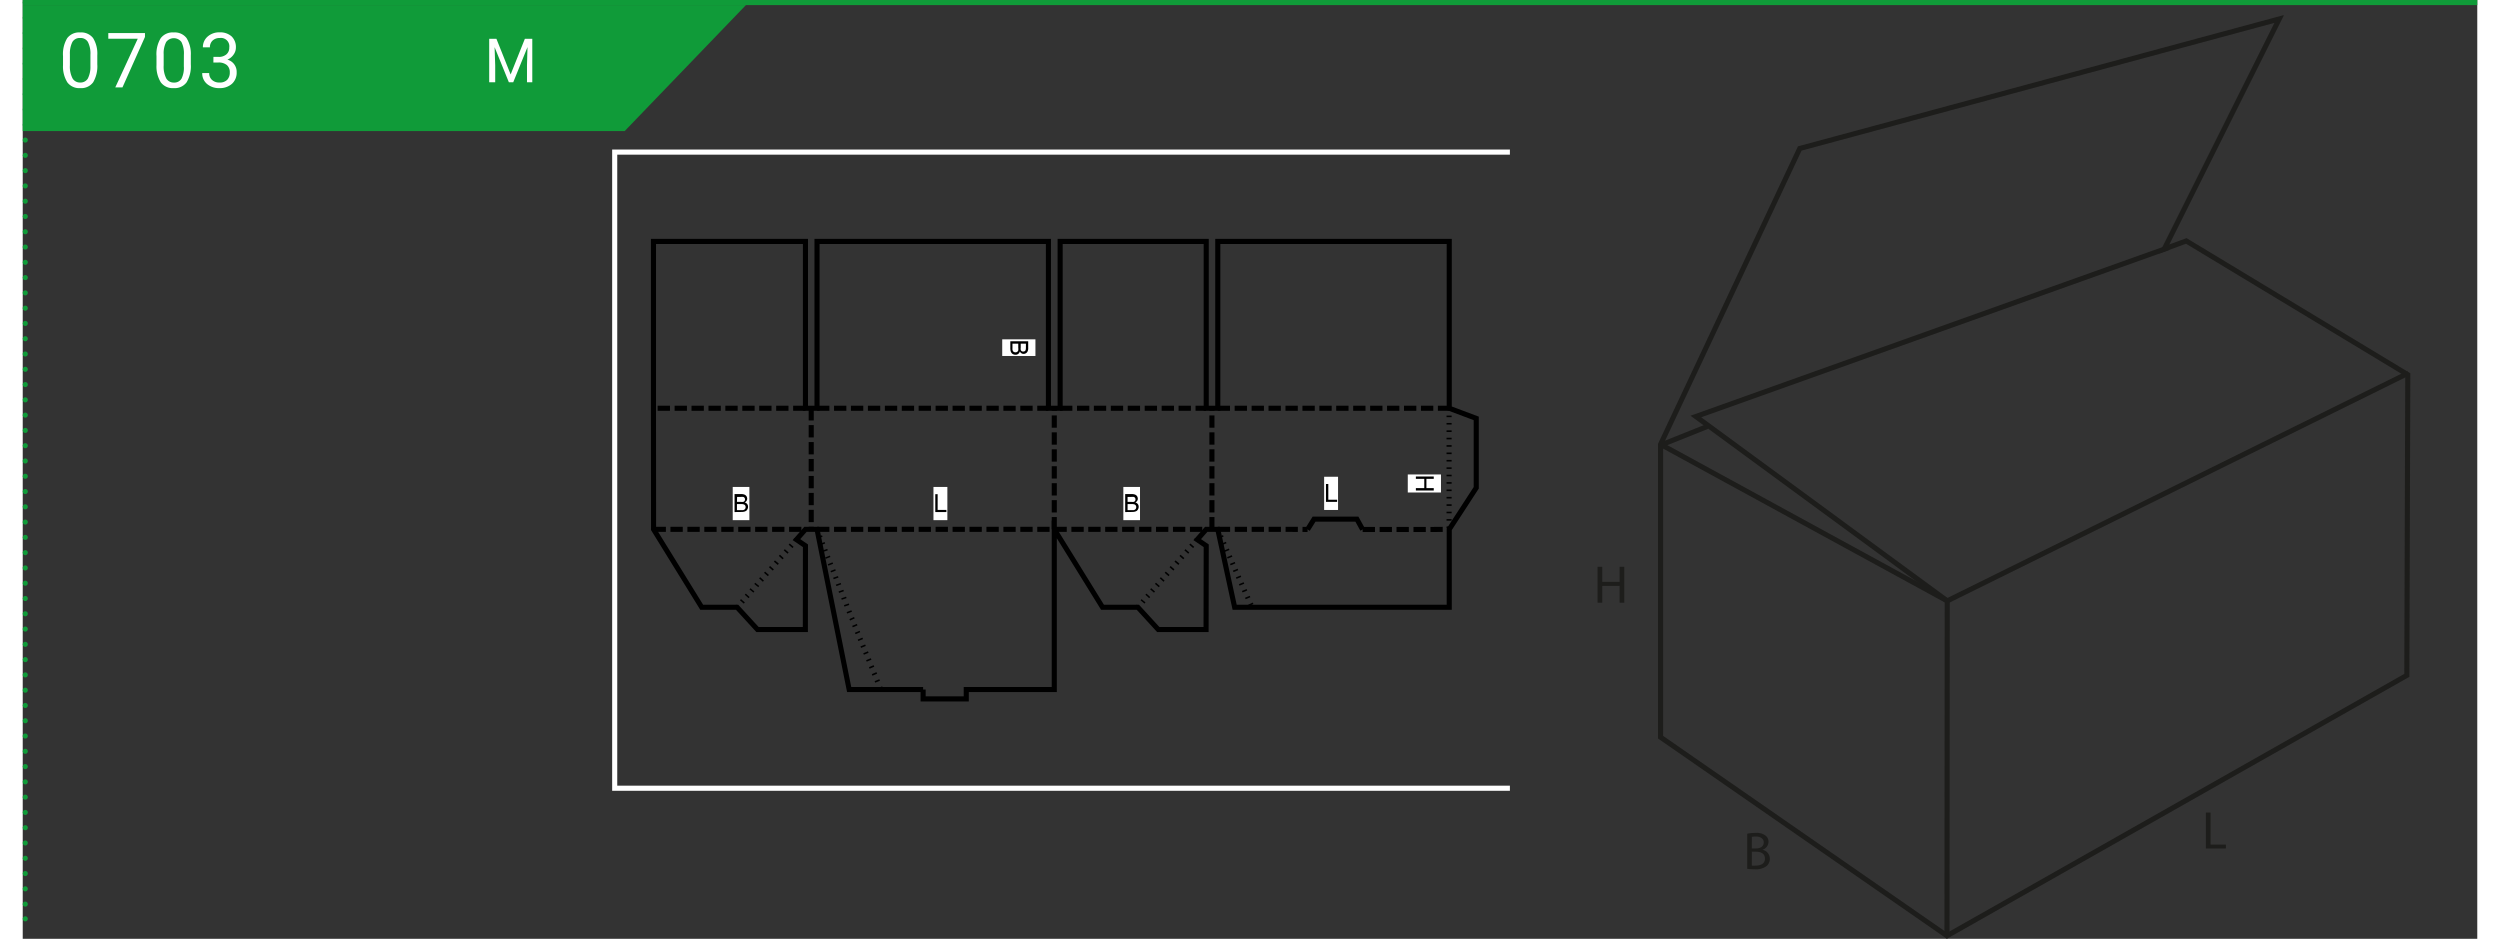 <svg xmlns="http://www.w3.org/2000/svg" xmlns:xlink="http://www.w3.org/1999/xlink" width="964px" height="362px" viewBox="0 0 481.89 184.31"><rect x="0" y="0" width="481.89" height="184.31" fill="#333333" stroke="none"/><defs><style>.cls-1,.cls-11,.cls-3,.cls-5,.cls-6,.cls-7,.cls-9{fill:none;}.cls-2{fill:#109b39;}.cls-3,.cls-5,.cls-6{stroke:#109b39;}.cls-4{fill:#fff;}.cls-5,.cls-6{stroke-linecap:round;stroke-linejoin:round;}.cls-5{stroke-dasharray:0 3;}.cls-7{stroke:#000;}.cls-7,.cls-9{stroke-miterlimit:10;}.cls-8{clip-path:url(#clip-path);}.cls-9{stroke:#fff;}.cls-10{clip-path:url(#clip-path-2);}.cls-11{stroke:#1d1d1b;}.cls-12{fill:#1d1d1b;}</style><clipPath id="clip-path"><rect class="cls-1" x="111.97" y="24.86" width="180" height="134.89"/></clipPath><clipPath id="clip-path-2"><rect class="cls-1" x="309.18" y="3.01" width="161.18" height="181.42"/></clipPath></defs><g id="Ebene_2" data-name="Ebene 2"><g id="Ebene_1-2" data-name="Ebene 1"><polygon class="cls-2" points="0 1 0 25.73 118.18 25.73 141.98 1 0 1"/><line class="cls-3" y1="0.5" x2="481.89" y2="0.5"/><path class="cls-4" d="M93,7.62l2.79,7,2.79-7h1.46v8.53H99V12.83l.1-3.59-2.8,6.91h-.86l-2.8-6.89.12,3.57v3.32H91.58V7.62Z"/><line class="cls-5" x1="0.5" y1="3.5" x2="0.5" y2="178.89"/><path class="cls-6" d="M.5,180.39h0M.5.5h0"/><path class="cls-4" d="M14.64,12.61a6.24,6.24,0,0,1-.81,3.54,2.89,2.89,0,0,1-2.54,1.15,2.9,2.9,0,0,1-2.53-1.13,5.85,5.85,0,0,1-.85-3.38V11a6.05,6.05,0,0,1,.81-3.49,2.91,2.91,0,0,1,2.55-1.14,2.94,2.94,0,0,1,2.54,1.1,5.82,5.82,0,0,1,.83,3.4Zm-1.35-1.85a5,5,0,0,0-.49-2.51,1.65,1.65,0,0,0-1.53-.79,1.66,1.66,0,0,0-1.52.78,5,5,0,0,0-.49,2.41v2.17a5,5,0,0,0,.51,2.55,1.66,1.66,0,0,0,1.52.83,1.65,1.65,0,0,0,1.49-.78A5,5,0,0,0,13.29,13Z"/><path class="cls-4" d="M24,7.25l-4.42,9.91H18.17l4.41-9.55H16.8V6.49H24Z"/><path class="cls-4" d="M33,12.61a6.15,6.15,0,0,1-.82,3.54,2.89,2.89,0,0,1-2.54,1.15,2.9,2.9,0,0,1-2.53-1.13,5.93,5.93,0,0,1-.85-3.38V11a6,6,0,0,1,.82-3.49,2.91,2.91,0,0,1,2.55-1.14,2.92,2.92,0,0,1,2.53,1.1,5.89,5.89,0,0,1,.84,3.4Zm-1.36-1.85a5,5,0,0,0-.48-2.51,1.87,1.87,0,0,0-3,0,4.85,4.85,0,0,0-.49,2.41v2.17a5.09,5.09,0,0,0,.5,2.55,1.67,1.67,0,0,0,1.52.83,1.63,1.63,0,0,0,1.49-.78A4.76,4.76,0,0,0,31.63,13Z"/><path class="cls-4" d="M37.44,11.17h1A2.24,2.24,0,0,0,40,10.66a1.69,1.69,0,0,0,.55-1.33,1.65,1.65,0,0,0-1.87-1.87,2,2,0,0,0-1.4.5,1.77,1.77,0,0,0-.53,1.33H35.37a2.73,2.73,0,0,1,.93-2.11,3.39,3.39,0,0,1,2.35-.83A3.34,3.34,0,0,1,41,7.14a2.91,2.91,0,0,1,.85,2.22,2.32,2.32,0,0,1-.45,1.35,2.75,2.75,0,0,1-1.22,1A2.47,2.47,0,0,1,42,14.18a2.92,2.92,0,0,1-.93,2.28,3.53,3.53,0,0,1-2.44.84,3.59,3.59,0,0,1-2.44-.81,2.7,2.7,0,0,1-.95-2.15h1.37a1.73,1.73,0,0,0,.55,1.35,2.05,2.05,0,0,0,1.47.51,2,2,0,0,0,1.5-.52,2,2,0,0,0,.52-1.47,1.81,1.81,0,0,0-.57-1.43,2.5,2.5,0,0,0-1.65-.51h-1Z"/><line class="cls-7" x1="234.62" y1="103.92" x2="237.04" y2="103.92"/><line class="cls-7" x1="237.95" y1="103.92" x2="240.36" y2="103.92"/><line class="cls-7" x1="241.27" y1="103.92" x2="243.69" y2="103.92"/><line class="cls-7" x1="244.6" y1="103.92" x2="247.02" y2="103.92"/><line class="cls-7" x1="247.93" y1="103.92" x2="250.34" y2="103.93"/><line class="cls-7" x1="251.25" y1="103.93" x2="252.25" y2="103.95"/><line class="cls-7" x1="123.85" y1="103.92" x2="126.27" y2="103.92"/><line class="cls-7" x1="127.16" y1="103.92" x2="129.58" y2="103.92"/><line class="cls-7" x1="130.49" y1="103.92" x2="132.91" y2="103.92"/><line class="cls-7" x1="133.81" y1="103.92" x2="136.23" y2="103.92"/><line class="cls-7" x1="137.14" y1="103.92" x2="139.56" y2="103.92"/><line class="cls-7" x1="140.47" y1="103.92" x2="142.89" y2="103.92"/><line class="cls-7" x1="143.79" y1="103.92" x2="146.21" y2="103.92"/><line class="cls-7" x1="147.12" y1="103.92" x2="149.54" y2="103.92"/><line class="cls-7" x1="150.45" y1="103.92" x2="152.87" y2="103.92"/><line class="cls-7" x1="155.95" y1="103.92" x2="158.37" y2="103.92"/><line class="cls-7" x1="159.28" y1="103.92" x2="161.7" y2="103.92"/><line class="cls-7" x1="162.6" y1="103.92" x2="165.02" y2="103.92"/><line class="cls-7" x1="165.93" y1="103.92" x2="168.35" y2="103.92"/><line class="cls-7" x1="169.24" y1="103.92" x2="171.66" y2="103.92"/><line class="cls-7" x1="172.57" y1="103.92" x2="174.99" y2="103.92"/><line class="cls-7" x1="175.89" y1="103.92" x2="178.31" y2="103.92"/><line class="cls-7" x1="179.22" y1="103.92" x2="181.64" y2="103.92"/><line class="cls-7" x1="182.55" y1="103.92" x2="184.97" y2="103.92"/><line class="cls-7" x1="185.87" y1="103.92" x2="188.29" y2="103.92"/><line class="cls-7" x1="189.2" y1="103.92" x2="191.62" y2="103.92"/><line class="cls-7" x1="192.53" y1="103.92" x2="194.94" y2="103.92"/><line class="cls-7" x1="195.85" y1="103.92" x2="198.27" y2="103.92"/><line class="cls-7" x1="199.18" y1="103.92" x2="201.6" y2="103.92"/><line class="cls-7" x1="202.52" y1="103.92" x2="202.52" y2="103.92"/><line class="cls-7" x1="202.55" y1="103.92" x2="204.97" y2="103.92"/><line class="cls-7" x1="205.88" y1="103.92" x2="208.3" y2="103.92"/><line class="cls-7" x1="209.19" y1="103.92" x2="211.61" y2="103.92"/><line class="cls-7" x1="212.51" y1="103.92" x2="214.93" y2="103.92"/><line class="cls-7" x1="215.84" y1="103.92" x2="218.26" y2="103.92"/><line class="cls-7" x1="219.17" y1="103.92" x2="221.59" y2="103.92"/><line class="cls-7" x1="222.49" y1="103.92" x2="224.91" y2="103.92"/><line class="cls-7" x1="225.82" y1="103.92" x2="228.24" y2="103.92"/><line class="cls-7" x1="229.15" y1="103.92" x2="231.57" y2="103.92"/><line class="cls-7" x1="234.6" y1="80.15" x2="237.02" y2="80.15"/><line class="cls-7" x1="237.93" y1="80.15" x2="240.35" y2="80.15"/><line class="cls-7" x1="241.26" y1="80.15" x2="243.68" y2="80.15"/><line class="cls-7" x1="244.58" y1="80.15" x2="247" y2="80.15"/><line class="cls-7" x1="247.91" y1="80.15" x2="250.33" y2="80.15"/><line class="cls-7" x1="251.24" y1="80.15" x2="253.66" y2="80.15"/><line class="cls-7" x1="254.56" y1="80.15" x2="256.98" y2="80.15"/><line class="cls-7" x1="257.87" y1="80.15" x2="260.29" y2="80.15"/><line class="cls-7" x1="261.2" y1="80.15" x2="263.62" y2="80.15"/><line class="cls-7" x1="264.53" y1="80.15" x2="266.95" y2="80.15"/><line class="cls-7" x1="267.85" y1="80.15" x2="270.27" y2="80.15"/><line class="cls-7" x1="271.18" y1="80.15" x2="273.6" y2="80.15"/><line class="cls-7" x1="274.51" y1="80.15" x2="276.93" y2="80.15"/><line class="cls-7" x1="277.83" y1="80.15" x2="280.06" y2="80.15"/><line class="cls-7" x1="203.65" y1="80.15" x2="206.07" y2="80.15"/><line class="cls-7" x1="206.98" y1="80.15" x2="209.4" y2="80.15"/><line class="cls-7" x1="210.29" y1="80.15" x2="212.71" y2="80.15"/><line class="cls-7" x1="213.62" y1="80.15" x2="216.04" y2="80.15"/><line class="cls-7" x1="216.94" y1="80.15" x2="219.36" y2="80.15"/><line class="cls-7" x1="220.27" y1="80.15" x2="222.69" y2="80.15"/><line class="cls-7" x1="223.6" y1="80.15" x2="226.02" y2="80.15"/><line class="cls-7" x1="226.92" y1="80.15" x2="229.34" y2="80.15"/><line class="cls-7" x1="230.25" y1="80.15" x2="232.32" y2="80.15"/><line class="cls-7" x1="155.95" y1="80.15" x2="158.37" y2="80.15"/><line class="cls-7" x1="159.28" y1="80.15" x2="161.7" y2="80.15"/><line class="cls-7" x1="162.6" y1="80.15" x2="165.02" y2="80.15"/><line class="cls-7" x1="165.93" y1="80.15" x2="168.35" y2="80.15"/><line class="cls-7" x1="169.26" y1="80.15" x2="171.68" y2="80.15"/><line class="cls-7" x1="172.58" y1="80.15" x2="175" y2="80.15"/><line class="cls-7" x1="175.89" y1="80.15" x2="178.31" y2="80.15"/><line class="cls-7" x1="179.22" y1="80.15" x2="181.64" y2="80.15"/><line class="cls-7" x1="182.55" y1="80.15" x2="184.97" y2="80.15"/><line class="cls-7" x1="185.87" y1="80.15" x2="188.29" y2="80.15"/><line class="cls-7" x1="189.2" y1="80.15" x2="191.62" y2="80.15"/><line class="cls-7" x1="192.53" y1="80.15" x2="194.94" y2="80.15"/><line class="cls-7" x1="195.85" y1="80.15" x2="198.27" y2="80.15"/><line class="cls-7" x1="199.18" y1="80.15" x2="201.37" y2="80.15"/><line class="cls-7" x1="153.67" y1="80.15" x2="151.25" y2="80.15"/><line class="cls-7" x1="150.34" y1="80.15" x2="147.92" y2="80.15"/><line class="cls-7" x1="147.01" y1="80.15" x2="144.59" y2="80.15"/><line class="cls-7" x1="143.69" y1="80.15" x2="141.27" y2="80.15"/><line class="cls-7" x1="140.36" y1="80.15" x2="137.94" y2="80.15"/><line class="cls-7" x1="137.05" y1="80.15" x2="134.63" y2="80.15"/><line class="cls-7" x1="133.72" y1="80.15" x2="131.3" y2="80.15"/><line class="cls-7" x1="130.4" y1="80.15" x2="127.98" y2="80.15"/><line class="cls-7" x1="127.07" y1="80.15" x2="124.65" y2="80.15"/><line class="cls-7" x1="154.8" y1="80.15" x2="154.8" y2="82.55"/><line class="cls-7" x1="154.8" y1="83.46" x2="154.8" y2="85.88"/><line class="cls-7" x1="154.8" y1="86.79" x2="154.8" y2="89.21"/><line class="cls-7" x1="154.8" y1="90.11" x2="154.8" y2="92.53"/><line class="cls-7" x1="154.8" y1="93.44" x2="154.8" y2="95.86"/><line class="cls-7" x1="154.8" y1="96.77" x2="154.8" y2="99.18"/><line class="cls-7" x1="154.8" y1="100.09" x2="154.8" y2="102.51"/><line class="cls-7" x1="154.8" y1="103.42" x2="154.8" y2="103.92"/><line class="cls-7" x1="202.52" y1="103.92" x2="202.52" y2="101.51"/><line class="cls-7" x1="202.52" y1="100.61" x2="202.52" y2="98.19"/><line class="cls-7" x1="202.52" y1="97.28" x2="202.52" y2="94.86"/><line class="cls-7" x1="202.52" y1="93.95" x2="202.52" y2="91.53"/><line class="cls-7" x1="202.52" y1="90.63" x2="202.52" y2="88.21"/><line class="cls-7" x1="202.52" y1="87.3" x2="202.52" y2="84.88"/><line class="cls-7" x1="202.52" y1="83.97" x2="202.52" y2="81.56"/><line class="cls-7" x1="202.52" y1="80.65" x2="202.52" y2="80.15"/><line class="cls-7" x1="233.47" y1="103.92" x2="233.47" y2="101.51"/><line class="cls-7" x1="233.47" y1="100.61" x2="233.47" y2="98.19"/><line class="cls-7" x1="233.47" y1="97.28" x2="233.47" y2="94.86"/><line class="cls-7" x1="233.47" y1="93.95" x2="233.47" y2="91.53"/><line class="cls-7" x1="233.47" y1="90.63" x2="233.47" y2="88.21"/><line class="cls-7" x1="233.47" y1="87.3" x2="233.47" y2="84.88"/><line class="cls-7" x1="233.47" y1="83.97" x2="233.47" y2="81.56"/><line class="cls-7" x1="233.47" y1="80.65" x2="233.47" y2="80.15"/><line class="cls-7" x1="263.06" y1="103.95" x2="265.48" y2="103.95"/><line class="cls-7" x1="266.39" y1="103.95" x2="268.81" y2="103.95"/><line class="cls-7" x1="269.71" y1="103.95" x2="272.13" y2="103.95"/><line class="cls-7" x1="273.04" y1="103.95" x2="275.46" y2="103.95"/><line class="cls-7" x1="276.37" y1="103.95" x2="278.78" y2="103.93"/><line class="cls-7" x1="279.68" y1="103.93" x2="280.06" y2="103.92"/><polyline class="cls-7" points="176.77 135.37 176.77 137.21 185.24 137.21 185.24 135.37 202.52 135.37 202.52 103.92 211.99 119.22 218.93 119.22 222.93 123.59 232.32 123.59 232.35 107.15 230.58 105.94 232.35 103.92 234.62 103.92 237.93 119.22 280.06 119.22 280.06 103.92 285.36 95.77 285.36 82.14 280.06 80.15 280.06 47.4 234.62 47.4 234.62 80.15 232.35 80.15 232.35 47.4 203.67 47.4 203.67 80.15 201.37 80.15 201.37 47.4 155.94 47.4 155.94 80.15 153.67 80.15 153.67 47.4 123.83 47.4 123.83 80.15 123.85 103.92 133.3 119.22 140.25 119.22 144.25 123.59 153.65 123.59 153.67 107.15 151.9 105.94 153.67 103.92 155.94 103.92 162.25 135.37 176.77 135.37"/><polyline class="cls-7" points="252.25 103.95 253.52 101.92 261.93 101.92 263.05 103.95"/><rect class="cls-4" x="192.3" y="66.62" width="6.52" height="3.27"/><g class="cls-8"><path d="M193.89,67h3.51v1.32a1.44,1.44,0,0,1-.11.64.86.86,0,0,1-.79.52.79.79,0,0,1-.42-.12.84.84,0,0,1-.32-.37.9.9,0,0,1-.32.49.88.88,0,0,1-.53.17,1.19,1.19,0,0,1-.46-.1.85.85,0,0,1-.32-.26,1,1,0,0,1-.18-.38,2.37,2.37,0,0,1-.06-.57Zm.42.47v.87a2.55,2.55,0,0,0,0,.32,1,1,0,0,0,.1.27.45.45,0,0,0,.19.17.6.6,0,0,0,.3.07.55.55,0,0,0,.34-.1.54.54,0,0,0,.21-.28,2.17,2.17,0,0,0,0-.51v-.81Zm1.62,0v.76a1.59,1.59,0,0,0,0,.44.44.44,0,0,0,.17.26.52.52,0,0,0,.31.09.53.53,0,0,0,.31-.08.41.41,0,0,0,.18-.24,2.07,2.07,0,0,0,.05-.53v-.7Z"/><rect class="cls-4" x="139.39" y="95.6" width="3.27" height="6.52"/><path d="M139.75,100.53V97h1.32a1.64,1.64,0,0,1,.64.11.85.85,0,0,1,.38.32.92.92,0,0,1,.14.47.79.79,0,0,1-.12.42.9.9,0,0,1-.37.32.94.94,0,0,1,.49.32.88.88,0,0,1,.17.53,1,1,0,0,1-.11.46,1,1,0,0,1-.25.33,1.28,1.28,0,0,1-.39.17,2.23,2.23,0,0,1-.56.06Zm.47-2H141a1.62,1.62,0,0,0,.45,0,.48.48,0,0,0,.26-.17.52.52,0,0,0,.09-.31.58.58,0,0,0-.08-.3.5.5,0,0,0-.24-.19,2.07,2.07,0,0,0-.53,0h-.7Zm0,1.62h1.19a.67.67,0,0,0,.26-.1.55.55,0,0,0,.18-.19.6.6,0,0,0,.07-.3.57.57,0,0,0-.1-.34.52.52,0,0,0-.28-.2,1.69,1.69,0,0,0-.51-.06h-.81Z"/><rect class="cls-4" x="178.8" y="95.6" width="2.73" height="6.52"/><polygon points="179.16 100.53 179.16 97.02 179.62 97.02 179.62 100.11 181.34 100.11 181.34 100.53 179.16 100.53"/><rect class="cls-4" x="271.92" y="93.15" width="6.52" height="3.54"/><polygon points="273.51 93.55 277.02 93.55 277.02 94.01 275.58 94.01 275.58 95.83 277.02 95.83 277.02 96.3 273.51 96.3 273.51 95.83 275.16 95.83 275.16 94.01 273.51 94.01 273.51 93.55"/><rect class="cls-4" x="216.08" y="95.6" width="3.27" height="6.52"/><path d="M216.44,100.53V97h1.32a1.64,1.64,0,0,1,.64.11.85.85,0,0,1,.38.32.92.92,0,0,1,.14.47.79.79,0,0,1-.12.42.9.9,0,0,1-.37.32.94.94,0,0,1,.49.32.88.88,0,0,1,.17.53,1,1,0,0,1-.11.46,1,1,0,0,1-.25.33,1.28,1.28,0,0,1-.39.17,2.23,2.23,0,0,1-.56.06Zm.47-2h.75a1.62,1.62,0,0,0,.45,0,.48.48,0,0,0,.26-.17.52.52,0,0,0,.09-.31.58.58,0,0,0-.08-.3.5.5,0,0,0-.24-.19,2.07,2.07,0,0,0-.53,0h-.7Zm0,1.62h1.19a.67.67,0,0,0,.26-.1.47.47,0,0,0,.18-.19.6.6,0,0,0,.07-.3.57.57,0,0,0-.1-.34.52.52,0,0,0-.28-.2,1.69,1.69,0,0,0-.51-.06h-.81Z"/><rect class="cls-4" x="255.5" y="93.6" width="2.73" height="6.52"/><polygon points="255.86 98.53 255.86 95.02 256.32 95.02 256.32 98.11 258.05 98.11 258.05 98.53 255.86 98.53"/><line class="cls-7" x1="140.26" y1="119.25" x2="140.45" y2="119.02"/><line class="cls-7" x1="141.19" y1="118.18" x2="141.39" y2="117.95"/><line class="cls-7" x1="142.13" y1="117.1" x2="142.33" y2="116.88"/><line class="cls-7" x1="143.07" y1="116.03" x2="143.26" y2="115.8"/><line class="cls-7" x1="144.01" y1="114.96" x2="144.2" y2="114.73"/><line class="cls-7" x1="144.94" y1="113.88" x2="145.15" y2="113.65"/><line class="cls-7" x1="145.91" y1="112.79" x2="146.12" y2="112.55"/><line class="cls-7" x1="146.88" y1="111.69" x2="147.09" y2="111.45"/><line class="cls-7" x1="147.85" y1="110.59" x2="148.06" y2="110.34"/><line class="cls-7" x1="148.81" y1="109.48" x2="149.03" y2="109.24"/><line class="cls-7" x1="149.78" y1="108.38" x2="149.99" y2="108.14"/><line class="cls-7" x1="150.75" y1="107.27" x2="150.96" y2="107.03"/><line class="cls-7" x1="151.72" y1="106.16" x2="151.9" y2="105.96"/><line class="cls-7" x1="155.94" y1="103.93" x2="156.04" y2="104.22"/><line class="cls-7" x1="156.45" y1="105.26" x2="156.55" y2="105.55"/><line class="cls-7" x1="156.96" y1="106.59" x2="157.07" y2="106.88"/><line class="cls-7" x1="157.48" y1="107.92" x2="157.58" y2="108.21"/><line class="cls-7" x1="157.99" y1="109.26" x2="158.1" y2="109.54"/><line class="cls-7" x1="158.52" y1="110.59" x2="158.63" y2="110.87"/><line class="cls-7" x1="159.05" y1="111.92" x2="159.16" y2="112.2"/><line class="cls-7" x1="159.58" y1="113.26" x2="159.68" y2="113.55"/><line class="cls-7" x1="160.11" y1="114.61" x2="160.21" y2="114.89"/><line class="cls-7" x1="160.64" y1="115.95" x2="160.74" y2="116.24"/><line class="cls-7" x1="161.17" y1="117.3" x2="161.27" y2="117.59"/><line class="cls-7" x1="161.7" y1="118.64" x2="161.8" y2="118.93"/><line class="cls-7" x1="162.22" y1="119.99" x2="162.33" y2="120.28"/><line class="cls-7" x1="162.75" y1="121.34" x2="162.88" y2="121.62"/><line class="cls-7" x1="163.3" y1="122.68" x2="163.42" y2="122.97"/><line class="cls-7" x1="163.84" y1="124.03" x2="163.96" y2="124.31"/><line class="cls-7" x1="164.39" y1="125.37" x2="164.51" y2="125.66"/><line class="cls-7" x1="164.93" y1="126.72" x2="165.05" y2="127.01"/><line class="cls-7" x1="165.48" y1="128.06" x2="165.6" y2="128.35"/><line class="cls-7" x1="166.04" y1="129.42" x2="166.16" y2="129.71"/><line class="cls-7" x1="166.59" y1="130.79" x2="166.72" y2="131.09"/><line class="cls-7" x1="167.15" y1="132.16" x2="167.28" y2="132.46"/><line class="cls-7" x1="167.71" y1="133.54" x2="167.83" y2="133.84"/><line class="cls-7" x1="168.27" y1="134.93" x2="168.39" y2="135.23"/><line class="cls-7" x1="218.91" y1="119.25" x2="219.11" y2="119.02"/><line class="cls-7" x1="219.85" y1="118.18" x2="220.04" y2="117.95"/><line class="cls-7" x1="220.78" y1="117.1" x2="220.98" y2="116.88"/><line class="cls-7" x1="221.72" y1="116.03" x2="221.92" y2="115.8"/><line class="cls-7" x1="222.66" y1="114.96" x2="222.86" y2="114.73"/><line class="cls-7" x1="223.6" y1="113.88" x2="223.81" y2="113.65"/><line class="cls-7" x1="224.57" y1="112.79" x2="224.78" y2="112.55"/><line class="cls-7" x1="225.53" y1="111.69" x2="225.74" y2="111.45"/><line class="cls-7" x1="226.5" y1="110.59" x2="226.71" y2="110.34"/><line class="cls-7" x1="227.47" y1="109.48" x2="227.68" y2="109.24"/><line class="cls-7" x1="228.44" y1="108.38" x2="228.65" y2="108.14"/><line class="cls-7" x1="229.4" y1="107.27" x2="229.61" y2="107.03"/><line class="cls-7" x1="230.37" y1="106.16" x2="230.55" y2="105.96"/><line class="cls-7" x1="280.03" y1="80.15" x2="280.03" y2="80.45"/><line class="cls-7" x1="280.03" y1="81.59" x2="280.03" y2="81.9"/><line class="cls-7" x1="280.03" y1="83.04" x2="280.03" y2="83.35"/><line class="cls-7" x1="280.03" y1="84.49" x2="280.03" y2="84.81"/><line class="cls-7" x1="280.03" y1="85.94" x2="280.03" y2="86.26"/><line class="cls-7" x1="280.03" y1="87.39" x2="280.03" y2="87.71"/><line class="cls-7" x1="280.03" y1="88.84" x2="280.03" y2="89.16"/><line class="cls-7" x1="280.03" y1="90.29" x2="280.03" y2="90.61"/><line class="cls-7" x1="280.03" y1="91.75" x2="280.03" y2="92.06"/><line class="cls-7" x1="280.03" y1="93.2" x2="280.03" y2="93.51"/><line class="cls-7" x1="280.03" y1="94.65" x2="280.03" y2="94.97"/><line class="cls-7" x1="280.03" y1="96.1" x2="280.03" y2="96.42"/><line class="cls-7" x1="280.03" y1="97.55" x2="280.03" y2="97.87"/><line class="cls-7" x1="280.03" y1="99" x2="280.03" y2="99.32"/><line class="cls-7" x1="280.03" y1="100.46" x2="280.03" y2="100.77"/><line class="cls-7" x1="280.03" y1="101.91" x2="280.03" y2="102.22"/><line class="cls-7" x1="280.03" y1="103.36" x2="280.03" y2="103.68"/><line class="cls-7" x1="234.6" y1="103.93" x2="234.73" y2="104.22"/><line class="cls-7" x1="235.18" y1="105.25" x2="235.3" y2="105.54"/><line class="cls-7" x1="235.75" y1="106.56" x2="235.87" y2="106.85"/><line class="cls-7" x1="236.33" y1="107.88" x2="236.45" y2="108.17"/><line class="cls-7" x1="236.9" y1="109.19" x2="237.02" y2="109.48"/><line class="cls-7" x1="237.48" y1="110.51" x2="237.6" y2="110.8"/><line class="cls-7" x1="238.05" y1="111.84" x2="238.17" y2="112.13"/><line class="cls-7" x1="238.64" y1="113.17" x2="238.76" y2="113.46"/><line class="cls-7" x1="239.23" y1="114.5" x2="239.35" y2="114.79"/><line class="cls-7" x1="239.82" y1="115.83" x2="239.94" y2="116.12"/><line class="cls-7" x1="240.43" y1="117.16" x2="240.55" y2="117.45"/><line class="cls-7" x1="241.03" y1="118.51" x2="241.17" y2="118.8"/><rect class="cls-9" x="116.22" y="29.86" width="176.78" height="124.89"/></g><g class="cls-10"><polygon class="cls-11" points="321.55 87.23 321.55 144.73 377.78 183.72 468.06 132.59 468.25 73.56 424.76 47.3 420.43 48.89 443.01 3.72 348.88 29.15 321.55 87.23"/></g><polyline class="cls-11" points="321.55 87.23 377.83 117.97 468.35 73.25"/><g class="cls-10"><polyline class="cls-11" points="377.78 183.72 377.83 117.97 328.48 81.77 421.26 48.62"/></g><line class="cls-11" x1="321.82" y1="87.29" x2="330.71" y2="83.73"/><polygon class="cls-12" points="313.51 111.28 313.51 114.23 310.1 114.23 310.1 111.28 309.18 111.28 309.18 118.33 310.1 118.33 310.1 115.03 313.51 115.03 313.51 118.33 314.43 118.33 314.43 111.28 313.51 111.28"/><g class="cls-10"><path class="cls-12" d="M338.56,163.68a8.17,8.17,0,0,1,1.66-.16,2.86,2.86,0,0,1,1.93.52,1.49,1.49,0,0,1,.59,1.24,1.67,1.67,0,0,1-1.19,1.55v0a1.79,1.79,0,0,1,1.45,1.76,1.87,1.87,0,0,1-.6,1.41,3.5,3.5,0,0,1-2.43.66,11,11,0,0,1-1.41-.08Zm.91,2.89h.82c1,0,1.52-.51,1.52-1.19s-.62-1.15-1.54-1.15a4,4,0,0,0-.8.06Zm0,3.37a5.08,5.08,0,0,0,.76,0c.94,0,1.81-.34,1.81-1.37s-.82-1.36-1.82-1.36h-.75Z"/><polygon class="cls-12" points="428.61 159.53 429.53 159.53 429.53 165.82 432.54 165.82 432.54 166.58 428.61 166.58 428.61 159.53"/></g></g></g></svg>